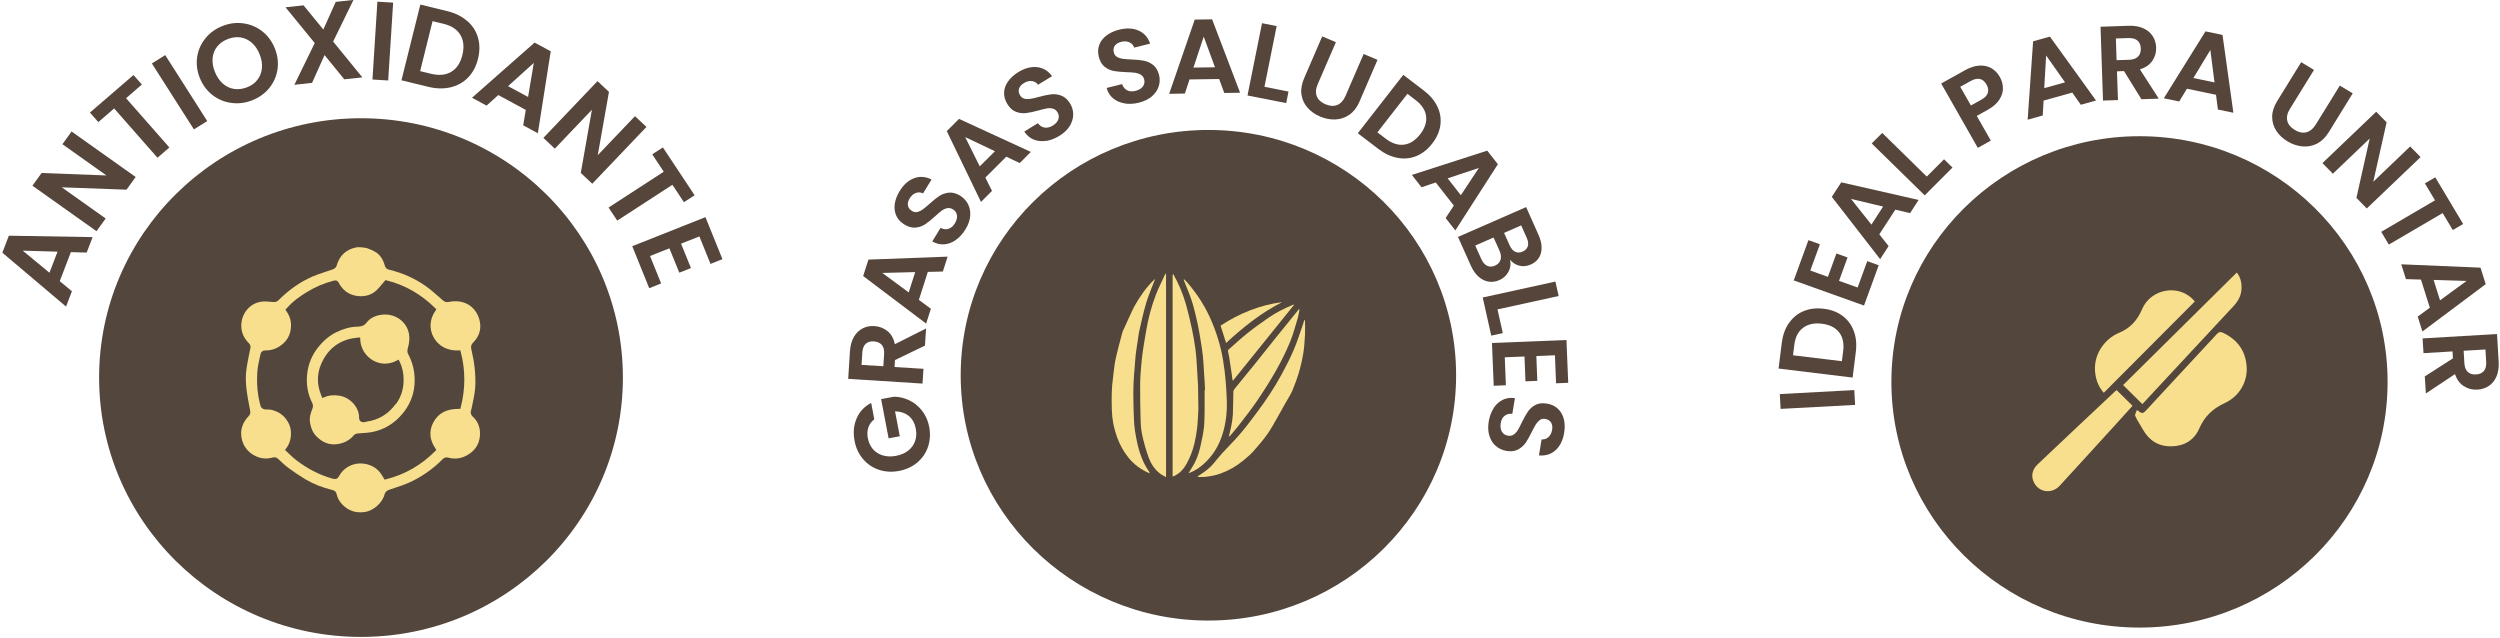 <svg xmlns="http://www.w3.org/2000/svg" fill="none" viewBox="0 0 388 99" height="99" width="388">
<path fill="#55453A" d="M10.999 39.13L9.272 43.64L11.16 45.2L10.251 47.58L0.365 39.22L1.375 36.58L14.371 36.8L13.453 39.2L10.989 39.13H10.999ZM8.928 39.06L3.526 38.9L7.676 42.33L8.928 39.06Z"></path>
<path fill="#55453A" d="M21.056 27.47L19.633 29.44L9.585 29.07L16.401 33.91L14.977 35.88L5.031 28.82L6.454 26.85L16.522 27.23L9.686 22.38L11.11 20.41L21.056 27.47Z"></path>
<path fill="#55453A" d="M20.713 11.64L22.016 13.12L19.562 15.24L26.287 22.89L24.439 24.48L17.714 16.83L15.26 18.95L13.957 17.47L20.723 11.64H20.713Z"></path>
<path fill="#55453A" d="M25.641 8.55L32.164 18.79L30.094 20.08L23.571 9.85L25.641 8.55Z"></path>
<path fill="#55453A" d="M35.88 15.97C34.79 15.82 33.821 15.41 32.952 14.73C32.084 14.05 31.427 13.16 30.993 12.05C30.559 10.95 30.438 9.86 30.609 8.78C30.781 7.7 31.225 6.74 31.922 5.9C32.619 5.06 33.497 4.43 34.568 4.02C35.648 3.6 36.719 3.47 37.809 3.63C38.89 3.78 39.859 4.2 40.728 4.88C41.586 5.56 42.232 6.45 42.666 7.54C43.101 8.65 43.232 9.74 43.06 10.82C42.889 11.9 42.454 12.86 41.758 13.7C41.061 14.54 40.182 15.16 39.112 15.58C38.041 15.99 36.971 16.12 35.88 15.97ZM39.94 12.4C40.344 11.89 40.576 11.3 40.647 10.61C40.718 9.92 40.606 9.21 40.303 8.45C40.011 7.7 39.597 7.09 39.082 6.64C38.567 6.19 37.991 5.91 37.345 5.81C36.709 5.71 36.042 5.79 35.355 6.06C34.669 6.32 34.123 6.71 33.719 7.21C33.306 7.72 33.073 8.31 33.002 8.99C32.932 9.67 33.043 10.39 33.346 11.14C33.639 11.89 34.053 12.5 34.568 12.96C35.083 13.42 35.669 13.7 36.315 13.8C36.961 13.9 37.627 13.82 38.314 13.56C39.001 13.3 39.546 12.91 39.94 12.4Z"></path>
<path fill="#55453A" d="M53.441 12.32L50.371 8.55L48.433 12.86L45.686 13.16L48.847 6.68L44.312 1.13L47.11 0.83L50.179 4.58L52.108 0.29L54.855 -0.01L51.704 6.45L56.238 12.01L53.431 12.31L53.441 12.32Z"></path>
<path fill="#55453A" d="M61.015 0.41L60.247 12.49L57.804 12.34L58.571 0.26L61.015 0.41Z"></path>
<path fill="#55453A" d="M72.507 3.25C73.335 3.96 73.89 4.83 74.183 5.85C74.476 6.87 74.476 7.97 74.183 9.14C73.89 10.32 73.375 11.28 72.638 12.04C71.901 12.79 71.002 13.3 69.932 13.55C68.861 13.8 67.71 13.78 66.458 13.47L62.307 12.46L65.236 0.71L69.386 1.72C70.628 2.02 71.668 2.53 72.496 3.25H72.507ZM70.033 11.15C70.881 10.64 71.456 9.78 71.759 8.55C72.062 7.33 71.961 6.29 71.456 5.43C70.951 4.57 70.073 3.99 68.821 3.69L67.134 3.28L65.206 11.04L66.892 11.45C68.134 11.75 69.184 11.65 70.033 11.15Z"></path>
<path fill="#55453A" d="M81.605 17.06L77.334 14.75L75.516 16.39L73.254 15.17L82.968 6.61L85.473 7.96L83.473 20.68L81.201 19.45L81.605 17.04V17.06ZM81.959 15.04L82.847 9.76L78.848 13.37L81.959 15.05V15.04Z"></path>
<path fill="#55453A" d="M91.915 28.51L90.138 26.84L91.865 17.03L86.109 23.07L84.332 21.4L92.733 12.59L94.51 14.26L92.774 24.08L98.55 18.03L100.327 19.7L91.925 28.51H91.915Z"></path>
<path fill="#55453A" d="M107.8 30.31L106.144 31.38L104.356 28.68L95.793 34.24L94.45 32.21L103.013 26.65L101.226 23.95L102.882 22.88L107.8 30.3V30.31Z"></path>
<path fill="#55453A" d="M108.547 36.69L105.699 37.82L107.234 41.6L105.427 42.32L103.892 38.54L100.882 39.73L102.609 43.99L100.761 44.73L98.126 38.21L109.486 33.7L112.122 40.22L110.274 40.96L108.547 36.7V36.69Z"></path>
<path fill="#53463C" d="M56.026 98.85C78.474 98.85 96.672 80.829 96.672 58.6C96.672 36.37 78.474 18.35 56.026 18.35C33.579 18.35 15.381 36.37 15.381 58.6C15.381 80.829 33.579 98.85 56.026 98.85Z"></path>
<path fill="#F8DF8D" d="M73.112 63.72L73.264 63.03C73.456 62.13 73.658 61.2 73.739 60.29C73.84 59.2 73.759 58.09 73.668 57.15C73.587 56.27 73.415 55.34 73.153 54.22C73.042 53.76 73.123 53.47 73.456 53.14C74.445 52.15 74.769 50.92 74.395 49.58C73.809 47.48 71.911 46.39 69.669 46.86C69.235 46.95 68.982 46.83 68.72 46.6C68.487 46.4 68.255 46.2 68.023 45.99C67.377 45.42 66.71 44.84 66.003 44.35C64.347 43.2 62.469 42.36 60.399 41.86C59.904 41.74 59.783 41.44 59.702 41.16C59.429 40.2 58.955 39.52 58.258 39.1C57.885 38.88 57.47 38.71 57.036 38.54C56.864 38.47 55.814 38.3 55.309 38.39C53.684 38.71 52.684 39.68 52.23 41.27C52.129 41.62 51.715 41.78 51.634 41.81C51.25 41.95 50.866 42.07 50.483 42.2C49.816 42.42 49.119 42.65 48.473 42.93C46.595 43.75 44.878 44.95 43.212 46.6C42.939 46.87 42.677 46.9 42.343 46.87C41.667 46.8 40.97 46.73 40.364 46.85C38.688 47.19 37.486 48.68 37.446 50.47C37.425 51.53 37.819 52.46 38.617 53.25C38.92 53.55 38.91 53.84 38.849 54.1L38.738 54.62C38.526 55.66 38.304 56.73 38.193 57.78C38.092 58.77 38.183 59.78 38.274 60.55C38.355 61.24 38.486 61.95 38.617 62.63C38.698 63.03 38.769 63.42 38.839 63.82C38.87 64.03 38.829 64.34 38.637 64.53C37.617 65.59 37.244 66.73 37.506 68.04C37.708 69.02 38.213 69.81 39.001 70.39C40.051 71.14 41.162 71.34 42.404 70.99C42.454 70.97 42.515 70.97 42.576 70.97C42.778 70.97 42.969 71.05 43.091 71.16C43.303 71.34 43.495 71.52 43.697 71.71C44.04 72.03 44.363 72.33 44.716 72.59C45.696 73.31 46.595 73.91 47.443 74.41C48.624 75.11 49.988 75.65 51.614 76.06C51.866 76.12 52.149 76.25 52.24 76.68C52.391 77.32 52.694 77.87 53.148 78.32C54.118 79.29 55.208 79.65 56.572 79.47C57.975 79.28 59.379 78.03 59.702 76.67C59.773 76.38 60.066 76.13 60.328 76.04C60.702 75.9 61.086 75.78 61.469 75.65C62.075 75.45 62.691 75.25 63.267 75C65.317 74.11 67.165 72.83 68.78 71.19C68.952 71.02 69.275 70.94 69.518 71.01C70.517 71.29 71.456 71.2 72.365 70.72C73.607 70.07 74.314 69.1 74.466 67.82C74.617 66.54 74.254 65.47 73.375 64.66C73.011 64.33 73.032 63.99 73.092 63.71L73.112 63.72ZM67.548 69.58L67.72 69.83L67.508 70.05C65.357 72.2 62.822 73.65 59.965 74.37L59.682 74.44L59.541 74.19C59.056 73.29 58.49 72.7 57.763 72.35C55.814 71.41 53.603 72.08 52.603 73.92C52.391 74.3 52.108 74.42 51.674 74.3C49.675 73.76 47.806 72.81 45.969 71.41C45.595 71.13 45.262 70.8 44.928 70.49C44.777 70.35 44.636 70.2 44.474 70.06L44.232 69.83L44.434 69.56C45.009 68.79 45.242 67.88 45.13 66.79C45.07 66.16 44.797 65.55 44.333 64.96C43.777 64.25 43.01 63.8 42 63.58C41.879 63.55 41.727 63.56 41.566 63.56C41.404 63.56 41.243 63.56 41.081 63.54C40.839 63.51 40.526 63.3 40.445 63.03C39.98 61.39 39.809 59.6 39.94 57.71C39.99 56.99 40.142 56.28 40.293 55.59C40.344 55.36 40.394 55.12 40.445 54.89C40.495 54.63 40.798 54.39 41.091 54.39C42.202 54.42 43.161 54.04 44.01 53.27C44.555 52.77 44.918 52.13 45.07 51.42C45.312 50.24 45.11 49.23 44.464 48.32L44.292 48.08L44.484 47.86C45.484 46.71 46.675 45.91 47.605 45.34C48.887 44.55 50.291 43.95 51.785 43.56C52.038 43.49 52.351 43.47 52.573 43.89C53.158 45 54.077 45.7 55.218 45.9C56.107 46.06 57.39 46.04 58.44 45.05C58.733 44.78 58.985 44.46 59.268 44.13C59.399 43.97 59.541 43.81 59.682 43.64L59.833 43.47L60.056 43.53C62.843 44.23 65.347 45.66 67.508 47.79L67.73 48.01L67.558 48.26C66.67 49.54 66.579 51.08 67.316 52.39C68.063 53.72 69.497 54.47 71.133 54.39L71.436 54.37L71.517 54.66C72.244 57.45 72.244 60.32 71.517 63.18L71.446 63.46H71.153C69.265 63.46 67.983 64.15 67.235 65.59C66.559 66.91 66.66 68.25 67.558 69.56L67.548 69.58Z"></path>
<path fill="#F8DF8D" d="M63.317 54.89C63.216 54.7 63.206 54.44 63.277 54.12C63.297 54.01 63.337 53.87 63.378 53.71C63.61 52.81 63.6 51.85 63.226 51C62.944 50.36 62.52 49.86 61.924 49.46C61.277 49.03 60.56 48.81 59.783 48.81C59.5 48.81 59.197 48.84 58.894 48.9C58.026 49.07 57.349 49.47 56.885 50.08C56.44 50.68 55.814 50.69 55.441 50.7C54.401 50.72 53.35 51 52.209 51.55C51.21 52.04 50.301 52.77 49.453 53.81C48.412 55.07 47.806 56.55 47.655 58.21C47.514 59.76 47.786 61.23 48.473 62.57C48.574 62.78 48.604 63.11 48.523 63.33C48.241 64.03 47.968 64.79 48.12 65.63C48.271 66.53 48.604 67.21 49.119 67.73C50.099 68.72 51.179 69.11 52.411 68.92C53.462 68.76 54.279 68.31 54.916 67.55C55.047 67.4 55.259 67.3 55.552 67.27C55.804 67.25 56.057 67.23 56.309 67.21C56.733 67.18 57.147 67.16 57.541 67.09C59.531 66.76 61.217 65.75 62.55 64.11C64.014 62.31 64.59 60.19 64.277 57.79C64.145 56.82 63.842 55.88 63.327 54.9L63.317 54.89ZM61.449 62.65C60.298 64.26 58.733 65.2 56.814 65.45C56.743 65.48 56.673 65.51 56.592 65.52C56.541 65.52 56.471 65.53 56.4 65.53C56.259 65.53 56.087 65.5 55.946 65.38C55.804 65.25 55.723 65.06 55.733 64.81C55.733 63.22 54.38 61.7 52.714 61.42C51.805 61.27 51.078 61.33 50.371 61.63L50.028 61.78L49.887 61.44C49.048 59.47 49.17 57.52 50.27 55.64C51.401 53.7 53.158 52.61 55.501 52.4L55.895 52.37L55.915 52.76C55.976 54.06 56.743 55.29 57.915 55.95C59.046 56.59 60.358 56.6 61.52 55.99L61.863 55.81L62.035 56.15C62.439 56.97 62.641 57.89 62.641 58.96C62.641 60.34 62.257 61.59 61.489 62.66L61.449 62.65Z"></path>
<path fill="#55453A" d="M276.227 61.16L287.789 60.54L287.911 62.84L276.348 63.46L276.227 61.16Z"></path>
<path fill="#55453A" d="M277.641 50.15C278.226 49.3 278.984 48.68 279.913 48.29C280.842 47.9 281.892 47.78 283.043 47.92C284.194 48.06 285.174 48.43 285.972 49.03C286.77 49.63 287.355 50.41 287.709 51.38C288.072 52.34 288.173 53.42 288.022 54.62L287.527 58.6L276.035 57.2L276.53 53.22C276.681 52.02 277.045 51 277.631 50.15H277.641ZM285.416 51.56C284.841 50.83 283.952 50.39 282.761 50.24C281.569 50.09 280.589 50.31 279.832 50.88C279.075 51.45 278.62 52.33 278.479 53.53L278.277 55.14L285.861 56.06L286.063 54.45C286.214 53.25 285.992 52.29 285.416 51.56Z"></path>
<path fill="#55453A" d="M280.963 41.99L283.69 42.97L285.012 39.34L286.739 39.96L285.416 43.59L288.304 44.62L289.799 40.53L291.576 41.17L289.294 47.42L278.388 43.52L280.67 37.27L282.447 37.91L280.953 42L280.963 41.99Z"></path>
<path fill="#55453A" d="M294.161 32.53L291.667 36.37L293.111 38.19L291.798 40.22L284.295 30.55L285.76 28.3L297.766 31.03L296.444 33.08L294.171 32.54L294.161 32.53ZM292.253 32.06L287.274 30.87L290.445 34.86L292.253 32.07V32.06Z"></path>
<path fill="#55453A" d="M299.029 27.41L301.715 24.72L303.028 26L298.716 30.32L290.486 22.26L292.122 20.63L299.039 27.41H299.029Z"></path>
<path fill="#55453A" d="M310.854 13.67C310.864 14.28 310.682 14.88 310.298 15.47C309.915 16.06 309.309 16.59 308.481 17.05L306.794 17.99L308.975 21.82L306.956 22.95L301.271 12.96L304.987 10.89C305.764 10.45 306.511 10.22 307.208 10.18C307.905 10.14 308.531 10.28 309.066 10.59C309.612 10.9 310.046 11.36 310.379 11.95C310.682 12.48 310.844 13.06 310.854 13.67ZM308.511 14.41C308.632 14.01 308.571 13.58 308.309 13.12C307.754 12.15 306.925 11.97 305.835 12.58L304.229 13.47L305.885 16.37L307.491 15.48C308.046 15.17 308.39 14.81 308.521 14.41H308.511Z"></path>
<path fill="#55453A" d="M321.598 14.37L317.165 15.61L317.034 17.92L314.691 18.58L315.539 6.41L318.145 5.68L325.304 15.6L322.941 16.26L321.608 14.36L321.598 14.37ZM320.487 12.77L317.559 8.61L317.266 13.68L320.487 12.78V12.77Z"></path>
<path fill="#55453A" d="M332.353 15.41L329.646 11.03L328.556 11.07L328.707 15.53L326.385 15.61L326.001 4.15L330.343 4C331.242 3.97 332.009 4.1 332.646 4.39C333.282 4.68 333.777 5.09 334.1 5.61C334.433 6.13 334.615 6.72 334.635 7.38C334.665 8.13 334.463 8.82 334.039 9.44C333.615 10.06 332.979 10.5 332.11 10.76L335.039 15.31L332.353 15.4V15.41ZM328.495 9.34L330.434 9.28C331.06 9.26 331.525 9.09 331.828 8.78C332.131 8.47 332.272 8.05 332.252 7.51C332.232 6.99 332.07 6.58 331.747 6.3C331.424 6.02 330.949 5.89 330.323 5.91L328.384 5.97L328.495 9.33V9.34Z"></path>
<path fill="#55453A" d="M343.925 14.71L339.411 13.77L338.21 15.75L335.826 15.25L342.289 4.87L344.935 5.42L346.621 17.5L344.218 17L343.925 14.71ZM343.693 12.79L343.047 7.76L340.411 12.11L343.693 12.79Z"></path>
<path fill="#55453A" d="M359.133 10.85L355.397 16.9C354.983 17.56 354.851 18.18 354.983 18.74C355.114 19.3 355.498 19.77 356.134 20.16C356.77 20.55 357.376 20.67 357.941 20.53C358.507 20.39 358.992 19.99 359.406 19.33L363.142 13.28L365.141 14.49L361.415 20.53C360.9 21.36 360.284 21.95 359.567 22.31C358.85 22.66 358.093 22.8 357.305 22.72C356.518 22.64 355.75 22.38 355.003 21.93C354.266 21.48 353.69 20.94 353.266 20.28C352.842 19.63 352.64 18.91 352.64 18.12C352.64 17.33 352.902 16.53 353.417 15.69L357.144 9.65L359.123 10.85H359.133Z"></path>
<path fill="#55453A" d="M367.333 32.36L365.717 30.71L367.777 21.5L362.062 26.96L360.446 25.31L368.787 17.34L370.403 18.99L368.332 28.21L374.058 22.73L375.674 24.38L367.333 32.35V32.36Z"></path>
<path fill="#55453A" d="M382.288 34.76L380.672 35.7L379.097 33.07L370.746 37.96L369.564 35.98L377.916 31.09L376.34 28.46L377.956 27.52L382.278 34.76H382.288Z"></path>
<path fill="#55453A" d="M377.108 47.75L375.734 43.39L373.402 43.32L372.675 41.02L384.974 41.54L385.782 44.1L375.957 51.45L375.23 49.13L377.108 47.76V47.75ZM378.693 46.61L382.813 43.6L377.694 43.44L378.693 46.61Z"></path>
<path fill="#55453A" d="M376.34 58.41L380.693 55.62L380.632 54.54L376.128 54.81L375.987 52.52L387.539 51.84L387.792 56.13C387.842 57.02 387.731 57.78 387.458 58.42C387.186 59.06 386.782 59.55 386.267 59.9C385.752 60.24 385.156 60.43 384.5 60.47C383.742 60.52 383.035 60.34 382.399 59.94C381.763 59.54 381.299 58.91 381.016 58.06L376.492 61.07L376.33 58.41H376.34ZM382.359 54.44L382.47 56.36C382.51 56.98 382.682 57.44 383.005 57.73C383.328 58.02 383.763 58.15 384.298 58.11C384.823 58.08 385.227 57.9 385.499 57.58C385.772 57.26 385.893 56.78 385.853 56.16L385.742 54.24L382.349 54.44H382.359Z"></path>
<path fill="#53463C" d="M332.05 97.4C353.315 97.4 370.554 80.329 370.554 59.27C370.554 38.211 353.315 21.14 332.05 21.14C310.784 21.14 293.545 38.211 293.545 59.27C293.545 80.329 310.784 97.4 332.05 97.4Z"></path>
<path fill="#F8DF8D" d="M331.656 63.61C331.535 63.98 331.292 64.34 331.383 64.55C331.706 65.27 332.171 65.93 332.555 66.62C333.524 68.36 334.978 69.3 337.008 69.27C339.038 69.24 340.552 68.29 341.34 66.47C342.148 64.63 343.44 63.4 345.258 62.57C347.651 61.47 348.833 59.16 348.681 56.89C348.52 54.47 347.268 52.72 345.036 51.66C344.622 51.46 344.38 51.5 344.067 51.83C340.431 55.77 336.786 59.69 333.14 63.62C332.565 64.24 332.444 64.26 331.636 63.61H331.656Z"></path>
<path fill="#F8DF8D" d="M332.494 62.72C334.039 61.06 335.574 59.4 337.119 57.74C340.3 54.33 343.471 50.91 346.652 47.5C347.359 46.74 347.833 45.88 347.884 44.84C347.934 43.86 347.702 42.96 347.147 42.3C341.229 48.16 335.342 53.98 329.505 59.76C330.444 60.69 331.444 61.68 332.484 62.71L332.494 62.72Z"></path>
<path fill="#F8DF8D" d="M340.633 46.8C340.633 46.8 340.623 46.77 340.573 46.71C338.301 44.01 333.817 44.72 332.423 48.04C331.717 49.73 330.565 50.96 328.889 51.65C326.627 52.58 324.688 55.14 325.223 58.22C325.395 59.22 325.779 60.14 326.506 60.96C331.232 56.22 335.917 51.52 340.633 46.79V46.8Z"></path>
<path fill="#F8DF8D" d="M328.485 60.54C328.374 60.64 328.253 60.75 328.132 60.86C326.163 62.71 324.183 64.56 322.214 66.42C320.215 68.3 318.225 70.18 316.236 72.07C315.357 72.91 315.176 73.95 315.701 74.94C316.499 76.45 318.468 76.69 319.669 75.38C322.618 72.18 325.536 68.96 328.465 65.75C329.313 64.82 330.151 63.89 330.969 62.98C330.131 62.16 329.333 61.37 328.495 60.54H328.485Z"></path>
<path fill="#55453A" d="M135.65 65.1C135.225 65.45 134.923 65.87 134.761 66.37C134.599 66.87 134.569 67.42 134.69 68.02C134.822 68.69 135.084 69.25 135.478 69.71C135.882 70.17 136.387 70.49 137.013 70.68C137.629 70.86 138.305 70.89 139.053 70.75C139.81 70.61 140.446 70.34 140.951 69.94C141.456 69.54 141.82 69.05 142.022 68.46C142.224 67.88 142.264 67.24 142.133 66.54C141.971 65.68 141.608 65.02 141.042 64.56C140.477 64.1 139.77 63.86 138.911 63.84L139.648 67.71L137.912 68.03L136.75 61.94L138.74 61.57C139.558 61.57 140.355 61.76 141.123 62.13C141.89 62.5 142.547 63.04 143.102 63.74C143.657 64.44 144.021 65.28 144.213 66.25C144.415 67.34 144.354 68.36 144.031 69.33C143.708 70.3 143.153 71.11 142.365 71.78C141.577 72.44 140.628 72.88 139.517 73.09C138.396 73.3 137.356 73.23 136.377 72.9C135.397 72.56 134.579 72.01 133.923 71.22C133.266 70.44 132.832 69.51 132.63 68.43C132.388 67.16 132.489 66 132.943 64.95C133.388 63.9 134.145 63.09 135.205 62.53L135.7 65.12L135.65 65.1Z"></path>
<path fill="#55453A" d="M143.556 53.64L138.901 55.88L138.831 56.96L143.324 57.24L143.173 59.53L131.641 58.8L131.913 54.51C131.974 53.63 132.176 52.88 132.529 52.28C132.883 51.68 133.337 51.24 133.893 50.96C134.448 50.68 135.054 50.56 135.72 50.61C136.478 50.66 137.154 50.92 137.74 51.39C138.326 51.87 138.699 52.54 138.881 53.42L143.728 50.98L143.556 53.63V53.64ZM137.094 56.85L137.215 54.94C137.255 54.32 137.134 53.85 136.851 53.52C136.569 53.2 136.155 53.02 135.619 52.98C135.094 52.95 134.67 53.07 134.357 53.36C134.044 53.65 133.872 54.1 133.832 54.72L133.711 56.63L137.094 56.84V56.85Z"></path>
<path fill="#55453A" d="M144.001 42.19L142.607 46.54L144.475 47.92L143.738 50.22L133.963 42.84L134.781 40.29L147.071 39.83L146.333 42.14L144.001 42.2V42.19ZM142.042 42.23L136.932 42.36L141.032 45.38L142.042 42.22V42.23Z"></path>
<path fill="#55453A" d="M148.373 37.23C147.808 37.64 147.202 37.86 146.556 37.92C145.919 37.97 145.293 37.82 144.687 37.47L145.97 35.37C146.394 35.59 146.798 35.64 147.192 35.52C147.586 35.4 147.919 35.12 148.192 34.67C148.474 34.21 148.585 33.79 148.515 33.39C148.454 33 148.242 32.69 147.878 32.48C147.586 32.3 147.293 32.25 146.99 32.31C146.697 32.37 146.404 32.51 146.132 32.71C145.859 32.91 145.516 33.21 145.101 33.59C144.526 34.11 144.021 34.52 143.597 34.8C143.173 35.09 142.678 35.26 142.133 35.32C141.587 35.38 141.002 35.23 140.376 34.85C139.79 34.5 139.366 34.05 139.113 33.5C138.861 32.95 138.77 32.34 138.861 31.68C138.952 31.02 139.204 30.35 139.608 29.68C140.224 28.67 140.971 28 141.86 27.66C142.739 27.33 143.647 27.39 144.576 27.86L143.254 30.02C142.9 29.84 142.537 29.81 142.153 29.94C141.769 30.07 141.446 30.36 141.173 30.8C140.941 31.18 140.85 31.55 140.911 31.9C140.971 32.25 141.183 32.54 141.567 32.76C141.83 32.92 142.102 32.96 142.385 32.9C142.668 32.83 142.94 32.7 143.203 32.51C143.466 32.32 143.819 32.03 144.243 31.65C144.819 31.13 145.324 30.72 145.758 30.43C146.192 30.14 146.687 29.96 147.242 29.9C147.798 29.84 148.383 29.99 148.999 30.36C149.524 30.68 149.939 31.11 150.221 31.65C150.504 32.19 150.625 32.81 150.575 33.49C150.524 34.18 150.282 34.88 149.838 35.6C149.424 36.28 148.929 36.83 148.353 37.23H148.373Z"></path>
<path fill="#55453A" d="M156.169 24.32L152.928 27.56L153.958 29.63L152.251 31.34L146.939 20.35L148.838 18.45L159.986 23.58L158.259 25.31L156.159 24.31L156.169 24.32ZM154.412 23.47L149.797 21.28L152.059 25.82L154.412 23.47Z"></path>
<path fill="#55453A" d="M162.359 21.86C161.663 21.96 161.026 21.9 160.431 21.66C159.835 21.42 159.35 21 158.966 20.42L161.077 19.12C161.36 19.5 161.693 19.73 162.097 19.8C162.501 19.87 162.925 19.77 163.379 19.5C163.834 19.22 164.137 18.89 164.258 18.51C164.389 18.13 164.339 17.76 164.116 17.41C163.935 17.12 163.702 16.94 163.399 16.86C163.096 16.78 162.794 16.77 162.46 16.83C162.127 16.89 161.683 17 161.137 17.15C160.38 17.36 159.754 17.49 159.239 17.55C158.724 17.61 158.209 17.55 157.694 17.36C157.179 17.17 156.724 16.77 156.341 16.15C155.977 15.57 155.816 14.98 155.836 14.38C155.856 13.77 156.058 13.2 156.442 12.65C156.825 12.1 157.351 11.62 158.027 11.2C159.037 10.58 160.017 10.32 160.956 10.42C161.895 10.52 162.672 10.99 163.278 11.82L161.107 13.15C160.875 12.83 160.562 12.64 160.158 12.58C159.754 12.53 159.33 12.63 158.886 12.91C158.502 13.15 158.259 13.43 158.148 13.77C158.037 14.11 158.108 14.46 158.34 14.83C158.502 15.09 158.724 15.25 159.007 15.32C159.289 15.39 159.592 15.39 159.916 15.34C160.239 15.29 160.683 15.19 161.238 15.04C161.996 14.83 162.632 14.7 163.147 14.64C163.662 14.58 164.187 14.64 164.712 14.84C165.237 15.04 165.682 15.43 166.065 16.04C166.388 16.56 166.56 17.13 166.56 17.74C166.56 18.35 166.388 18.95 166.035 19.54C165.671 20.13 165.136 20.64 164.409 21.09C163.723 21.51 163.036 21.77 162.339 21.88L162.359 21.86Z"></path>
<path fill="#55453A" d="M174.538 16.04C173.841 15.93 173.255 15.68 172.76 15.27C172.266 14.86 171.932 14.32 171.751 13.65L174.154 13.05C174.305 13.5 174.558 13.82 174.921 14.01C175.285 14.2 175.719 14.23 176.234 14.1C176.759 13.97 177.143 13.74 177.375 13.42C177.608 13.1 177.678 12.73 177.577 12.33C177.496 12 177.325 11.76 177.062 11.6C176.8 11.44 176.507 11.34 176.174 11.29C175.84 11.24 175.386 11.22 174.81 11.2C174.033 11.17 173.386 11.11 172.871 11.02C172.367 10.93 171.892 10.71 171.458 10.38C171.024 10.04 170.721 9.53 170.539 8.83C170.367 8.17 170.387 7.56 170.599 6.99C170.801 6.42 171.175 5.93 171.71 5.52C172.245 5.11 172.892 4.81 173.669 4.61C174.82 4.32 175.83 4.36 176.699 4.74C177.567 5.12 178.163 5.79 178.496 6.77L176.022 7.39C175.901 7.01 175.659 6.74 175.285 6.57C174.911 6.4 174.477 6.37 173.982 6.5C173.548 6.61 173.225 6.81 173.013 7.1C172.811 7.39 172.76 7.74 172.871 8.17C172.952 8.47 173.114 8.69 173.356 8.83C173.609 8.98 173.891 9.07 174.215 9.12C174.538 9.17 174.992 9.2 175.568 9.23C176.345 9.26 177.002 9.32 177.517 9.42C178.032 9.52 178.506 9.73 178.951 10.07C179.395 10.41 179.698 10.93 179.88 11.61C180.031 12.2 180.021 12.79 179.839 13.38C179.657 13.97 179.304 14.49 178.789 14.94C178.274 15.39 177.597 15.72 176.769 15.93C175.992 16.13 175.255 16.17 174.558 16.06L174.538 16.04Z"></path>
<path fill="#55453A" d="M189.22 12.26L184.616 12.33L183.889 14.52L181.455 14.56L185.424 3.04L188.12 3L192.462 14.39L190.008 14.43L189.21 12.26H189.22ZM188.564 10.44L186.817 5.68L185.222 10.49L188.564 10.44Z"></path>
<path fill="#55453A" d="M196.239 13.47L199.975 14.21L199.622 16L193.613 14.82L195.865 3.6L198.137 4.05L196.239 13.49V13.47Z"></path>
<path fill="#55453A" d="M207.326 6.56L204.509 13.07C204.196 13.78 204.156 14.41 204.368 14.94C204.58 15.48 205.024 15.89 205.711 16.18C206.397 16.47 207.013 16.51 207.549 16.29C208.084 16.07 208.508 15.61 208.821 14.89L211.638 8.38L213.789 9.29L210.982 15.79C210.598 16.68 210.073 17.36 209.417 17.81C208.76 18.26 208.033 18.51 207.246 18.54C206.458 18.57 205.66 18.42 204.863 18.08C204.075 17.74 203.418 17.28 202.914 16.7C202.409 16.12 202.096 15.43 201.985 14.66C201.873 13.88 202.015 13.05 202.399 12.15L205.206 5.65L207.337 6.55L207.326 6.56Z"></path>
<path fill="#55453A" d="M223.09 16.56C223.534 17.49 223.675 18.45 223.544 19.44C223.403 20.43 222.979 21.38 222.272 22.29C221.565 23.2 220.747 23.84 219.818 24.22C218.889 24.6 217.919 24.69 216.9 24.5C215.88 24.31 214.89 23.85 213.931 23.12L210.73 20.68L217.788 11.62L220.989 14.06C221.949 14.79 222.655 15.63 223.09 16.56ZM217.899 22.45C218.828 22.33 219.656 21.8 220.394 20.86C221.131 19.92 221.444 18.98 221.333 18.05C221.222 17.12 220.686 16.28 219.727 15.55L218.434 14.56L213.769 20.54L215.072 21.53C216.031 22.26 216.98 22.57 217.909 22.45H217.899Z"></path>
<path fill="#55453A" d="M225.645 31.92L222.827 28.32L220.616 29.06L219.121 27.15L230.815 23.38L232.471 25.49L225.867 35.76L224.362 33.84L225.634 31.91L225.645 31.92ZM226.725 30.3L229.522 26.06L224.675 27.68L226.725 30.3Z"></path>
<path fill="#55453A" d="M234.117 42.17C233.804 42.76 233.329 43.2 232.703 43.47C232.138 43.72 231.582 43.8 231.027 43.71C230.471 43.62 229.967 43.37 229.492 42.96C229.017 42.55 228.624 41.98 228.3 41.28L226.281 36.77L236.854 32.14L238.782 36.46C239.095 37.17 239.257 37.83 239.257 38.45C239.257 39.07 239.105 39.6 238.813 40.04C238.52 40.49 238.106 40.82 237.581 41.05C236.965 41.32 236.379 41.38 235.813 41.24C235.248 41.1 234.773 40.79 234.359 40.33C234.511 40.97 234.43 41.58 234.117 42.18V42.17ZM230.795 41.25C231.168 41.43 231.572 41.42 232.017 41.23C232.471 41.03 232.764 40.73 232.885 40.31C233.006 39.9 232.956 39.44 232.733 38.93L231.804 36.86L228.957 38.11L229.906 40.22C230.138 40.73 230.431 41.07 230.805 41.25H230.795ZM233.43 36.14L234.289 38.06C234.511 38.56 234.794 38.89 235.147 39.07C235.49 39.24 235.884 39.23 236.308 39.05C236.732 38.86 236.995 38.59 237.116 38.21C237.227 37.84 237.177 37.4 236.944 36.9L236.086 34.98L233.44 36.14H233.43Z"></path>
<path fill="#55453A" d="M232.41 48.02L233.238 51.7L231.441 52.09L230.118 46.17L241.398 43.7L241.903 45.94L232.41 48.02Z"></path>
<path fill="#55453A" d="M241.337 55.14L238.439 55.26L238.59 59.11L236.753 59.18L236.601 55.33L233.541 55.45L233.713 59.79L231.825 59.87L231.552 53.23L243.114 52.77L243.387 59.41L241.499 59.49L241.327 55.15L241.337 55.14Z"></path>
<path fill="#55453A" d="M231.784 63.37C232.158 62.78 232.632 62.35 233.208 62.06C233.784 61.78 234.42 61.68 235.117 61.79L234.713 64.22C234.238 64.18 233.844 64.28 233.521 64.53C233.198 64.78 232.996 65.17 232.915 65.69C232.824 66.22 232.885 66.65 233.097 67C233.299 67.34 233.612 67.55 234.026 67.62C234.359 67.67 234.662 67.62 234.915 67.45C235.167 67.28 235.379 67.05 235.561 66.76C235.733 66.47 235.945 66.07 236.187 65.56C236.53 64.86 236.843 64.3 237.126 63.88C237.419 63.46 237.803 63.11 238.287 62.85C238.772 62.59 239.378 62.52 240.095 62.64C240.772 62.75 241.327 63.01 241.781 63.43C242.226 63.85 242.529 64.38 242.7 65.02C242.872 65.67 242.882 66.38 242.761 67.16C242.569 68.33 242.125 69.23 241.438 69.86C240.741 70.5 239.883 70.77 238.843 70.68L239.257 68.19C239.651 68.23 240.004 68.12 240.307 67.85C240.61 67.58 240.812 67.2 240.893 66.69C240.963 66.25 240.913 65.88 240.721 65.57C240.539 65.27 240.226 65.08 239.792 65.01C239.489 64.96 239.217 65.01 238.984 65.19C238.752 65.37 238.55 65.58 238.368 65.85C238.197 66.13 237.985 66.52 237.732 67.03C237.389 67.73 237.076 68.29 236.783 68.72C236.49 69.15 236.096 69.49 235.601 69.76C235.107 70.03 234.511 70.1 233.804 69.98C233.198 69.88 232.653 69.63 232.178 69.24C231.703 68.85 231.37 68.32 231.158 67.66C230.946 67.01 230.916 66.26 231.047 65.43C231.178 64.64 231.431 63.96 231.804 63.37H231.784Z"></path>
<path fill="#53463C" d="M187.544 96.31C208.776 96.31 225.988 79.266 225.988 58.24C225.988 37.215 208.776 20.17 187.544 20.17C166.312 20.17 149.1 37.215 149.1 58.24C149.1 79.266 166.312 96.31 187.544 96.31Z"></path>
<path fill="#F8DF8D" d="M175.103 70.98C174.366 70.06 173.811 69.04 173.397 67.93C172.882 66.55 172.599 65.12 172.558 63.66C172.508 61.95 172.498 60.24 172.75 58.54C172.882 57.66 172.922 56.76 173.104 55.9C173.386 54.58 173.841 52.92 174.184 51.61C174.235 51.43 174.447 50.99 174.528 50.82C174.942 49.97 175.659 48.24 176.123 47.42C176.961 45.94 177.931 44.55 179.173 43.37C179.203 43.35 179.233 43.33 179.264 43.31L179.223 43.43C178.779 44.61 178.264 45.77 177.9 46.98C177.486 48.36 177.183 49.77 176.86 51.17C176.699 51.87 176.628 52.58 176.517 53.28C176.426 53.89 176.325 54.5 176.254 55.11C176.184 55.71 176.163 56.31 176.113 56.91C176.042 57.78 175.951 58.66 175.921 59.53C175.881 60.52 175.891 61.51 175.911 62.5C175.911 63.37 175.962 64.25 175.992 65.12C176.022 66.27 176.224 67.41 176.456 68.54C176.81 70.21 177.355 71.8 178.345 73.21C178.385 73.27 178.395 73.35 178.436 73.47C177.072 72.89 175.972 72.07 175.103 70.99V70.98Z"></path>
<path fill="#F8DF8D" d="M180.97 74.06C180.586 73.83 180.233 73.67 179.94 73.43C179.132 72.76 178.577 71.88 178.234 70.91C177.85 69.84 177.537 68.73 177.294 67.62C177.113 66.82 177.042 65.98 177.022 65.15C176.961 63.28 176.951 61.4 176.951 59.53C176.951 58.74 177.022 57.95 177.082 57.16C177.153 56.29 177.234 55.42 177.355 54.56C177.507 53.49 177.709 52.43 177.88 51.36C178.193 49.46 178.688 47.6 179.375 45.8C179.779 44.73 180.304 43.71 180.778 42.67C180.809 42.6 180.879 42.54 180.97 42.43V74.06Z"></path>
<path fill="#F8DF8D" d="M201.571 48C201.571 48 201.651 48.02 201.682 48.03C201.601 48.46 201.55 48.9 201.429 49.31C201.045 50.57 200.722 51.86 200.217 53.07C199.601 54.55 198.884 56.01 198.097 57.41C197.178 59.04 196.168 60.63 195.118 62.18C194.229 63.5 193.229 64.74 192.26 66.01C191.866 66.52 191.442 67.01 191.018 67.51C190.937 67.6 190.846 67.68 190.695 67.81C190.846 67.19 190.998 66.64 191.099 66.09C191.21 65.5 191.311 64.91 191.341 64.32C191.392 63.13 191.381 61.93 191.422 60.74C191.422 60.58 191.563 60.41 191.674 60.27C192.704 58.99 193.755 57.72 194.785 56.45C195.885 55.08 196.966 53.71 198.066 52.34C199.167 50.97 200.278 49.62 201.379 48.25C201.449 48.17 201.51 48.08 201.571 48Z"></path>
<path fill="#F8DF8D" d="M200.692 47.28C200.692 47.28 200.783 47.28 200.864 47.28C197.683 51.23 194.532 55.14 191.381 59.05C191.351 59.04 191.321 59.03 191.291 59.02C191.24 58.66 191.2 58.3 191.149 57.94C191.028 57.12 190.907 56.29 190.776 55.47C190.725 55.13 190.624 54.8 190.574 54.46C190.563 54.39 190.644 54.28 190.705 54.23C191.664 53.38 192.603 52.51 193.603 51.71C194.694 50.84 195.825 50.03 196.976 49.24C198.137 48.44 199.409 47.84 200.702 47.29L200.692 47.28Z"></path>
<path fill="#F8DF8D" d="M198.995 46.89C195.754 48.53 192.957 50.76 190.291 53.23C189.998 52.33 189.725 51.45 189.432 50.54C192.341 48.64 195.501 47.34 198.995 46.89Z"></path>
<path fill="#F8DF8D" d="M182.485 73.76C182.333 73.84 182.172 73.89 181.99 73.97V73.69C181.99 63.42 181.99 53.14 181.99 42.87C181.99 42.8 181.99 42.74 181.99 42.67C182.02 42.63 182.061 42.58 182.091 42.54C182.939 44.04 183.606 45.62 184.07 47.27C184.424 48.52 184.717 49.79 184.989 51.06C185.211 52.07 185.383 53.1 185.524 54.13C185.625 54.85 185.676 55.58 185.726 56.31C185.807 57.44 185.868 58.57 185.928 59.7C185.928 59.77 185.928 59.85 185.939 59.92C185.939 60.44 185.999 63.22 185.989 63.46C185.928 64.5 185.908 65.55 185.777 66.58C185.585 68.12 185.252 69.64 184.616 71.06C184.131 72.14 183.555 73.17 182.445 73.76H182.485Z"></path>
<path fill="#F8DF8D" d="M184.454 73.46C184.686 73.07 184.878 72.73 185.09 72.4C185.686 71.47 186.029 70.44 186.282 69.38C186.534 68.3 186.767 67.2 186.878 66.1C186.979 65.14 186.958 62.23 186.958 60.59C186.999 60.53 187.019 60.45 187.019 60.36C187.009 59.69 186.938 59.02 186.898 58.36C186.878 57.97 186.847 57.57 186.827 57.18C186.787 56.53 186.756 55.89 186.686 55.24C186.595 54.46 186.484 53.69 186.353 52.92C186.211 52.04 186.07 51.15 185.878 50.27C185.615 49.09 185.353 47.92 184.989 46.77C184.646 45.7 184.181 44.66 183.778 43.61C183.747 43.52 183.707 43.44 183.727 43.31C183.899 43.47 184.08 43.62 184.232 43.8C185.282 45.02 186.221 46.31 186.999 47.72C188.15 49.81 188.958 52.03 189.513 54.34C189.766 55.4 189.917 56.49 190.059 57.57C190.19 58.6 190.271 59.64 190.331 60.67C190.382 61.64 190.442 62.62 190.392 63.59C190.301 65.35 189.968 67.06 189.241 68.68C188.645 70.01 187.807 71.14 186.716 72.09C186.06 72.66 185.343 73.13 184.454 73.45V73.46Z"></path>
<path fill="#F8DF8D" d="M202.53 52.05C202.469 53.01 202.419 53.97 202.257 54.91C202.075 55.97 201.833 57.02 201.52 58.04C201.207 59.05 200.944 59.67 200.561 60.66C200.54 60.68 200.217 61.35 200.197 61.37C199.359 62.71 197.693 65.94 196.794 67.24C196.117 68.21 195.35 69.11 194.562 70C194.068 70.55 193.492 71.03 192.926 71.5C191.886 72.36 190.715 73.03 189.432 73.49C188.615 73.79 187.766 73.94 186.908 74.02C186.555 74.05 186.191 74.02 185.838 74.02C185.969 73.86 186.1 73.77 186.241 73.69C187.019 73.18 187.776 72.64 188.372 71.9C188.827 71.33 189.301 70.77 189.786 70.23C190.664 69.27 191.594 68.37 192.432 67.38C193.401 66.24 194.31 65.05 195.199 63.84C196.552 62.02 197.814 60.12 198.894 58.13C199.571 56.89 200.217 55.63 200.773 54.33C201.298 53.12 201.692 51.85 202.136 50.6C202.247 50.3 202.328 49.99 202.449 49.59C202.5 49.75 202.54 49.81 202.54 49.87C202.54 50.59 202.57 51.32 202.54 52.04L202.53 52.05Z"></path>
</svg>
